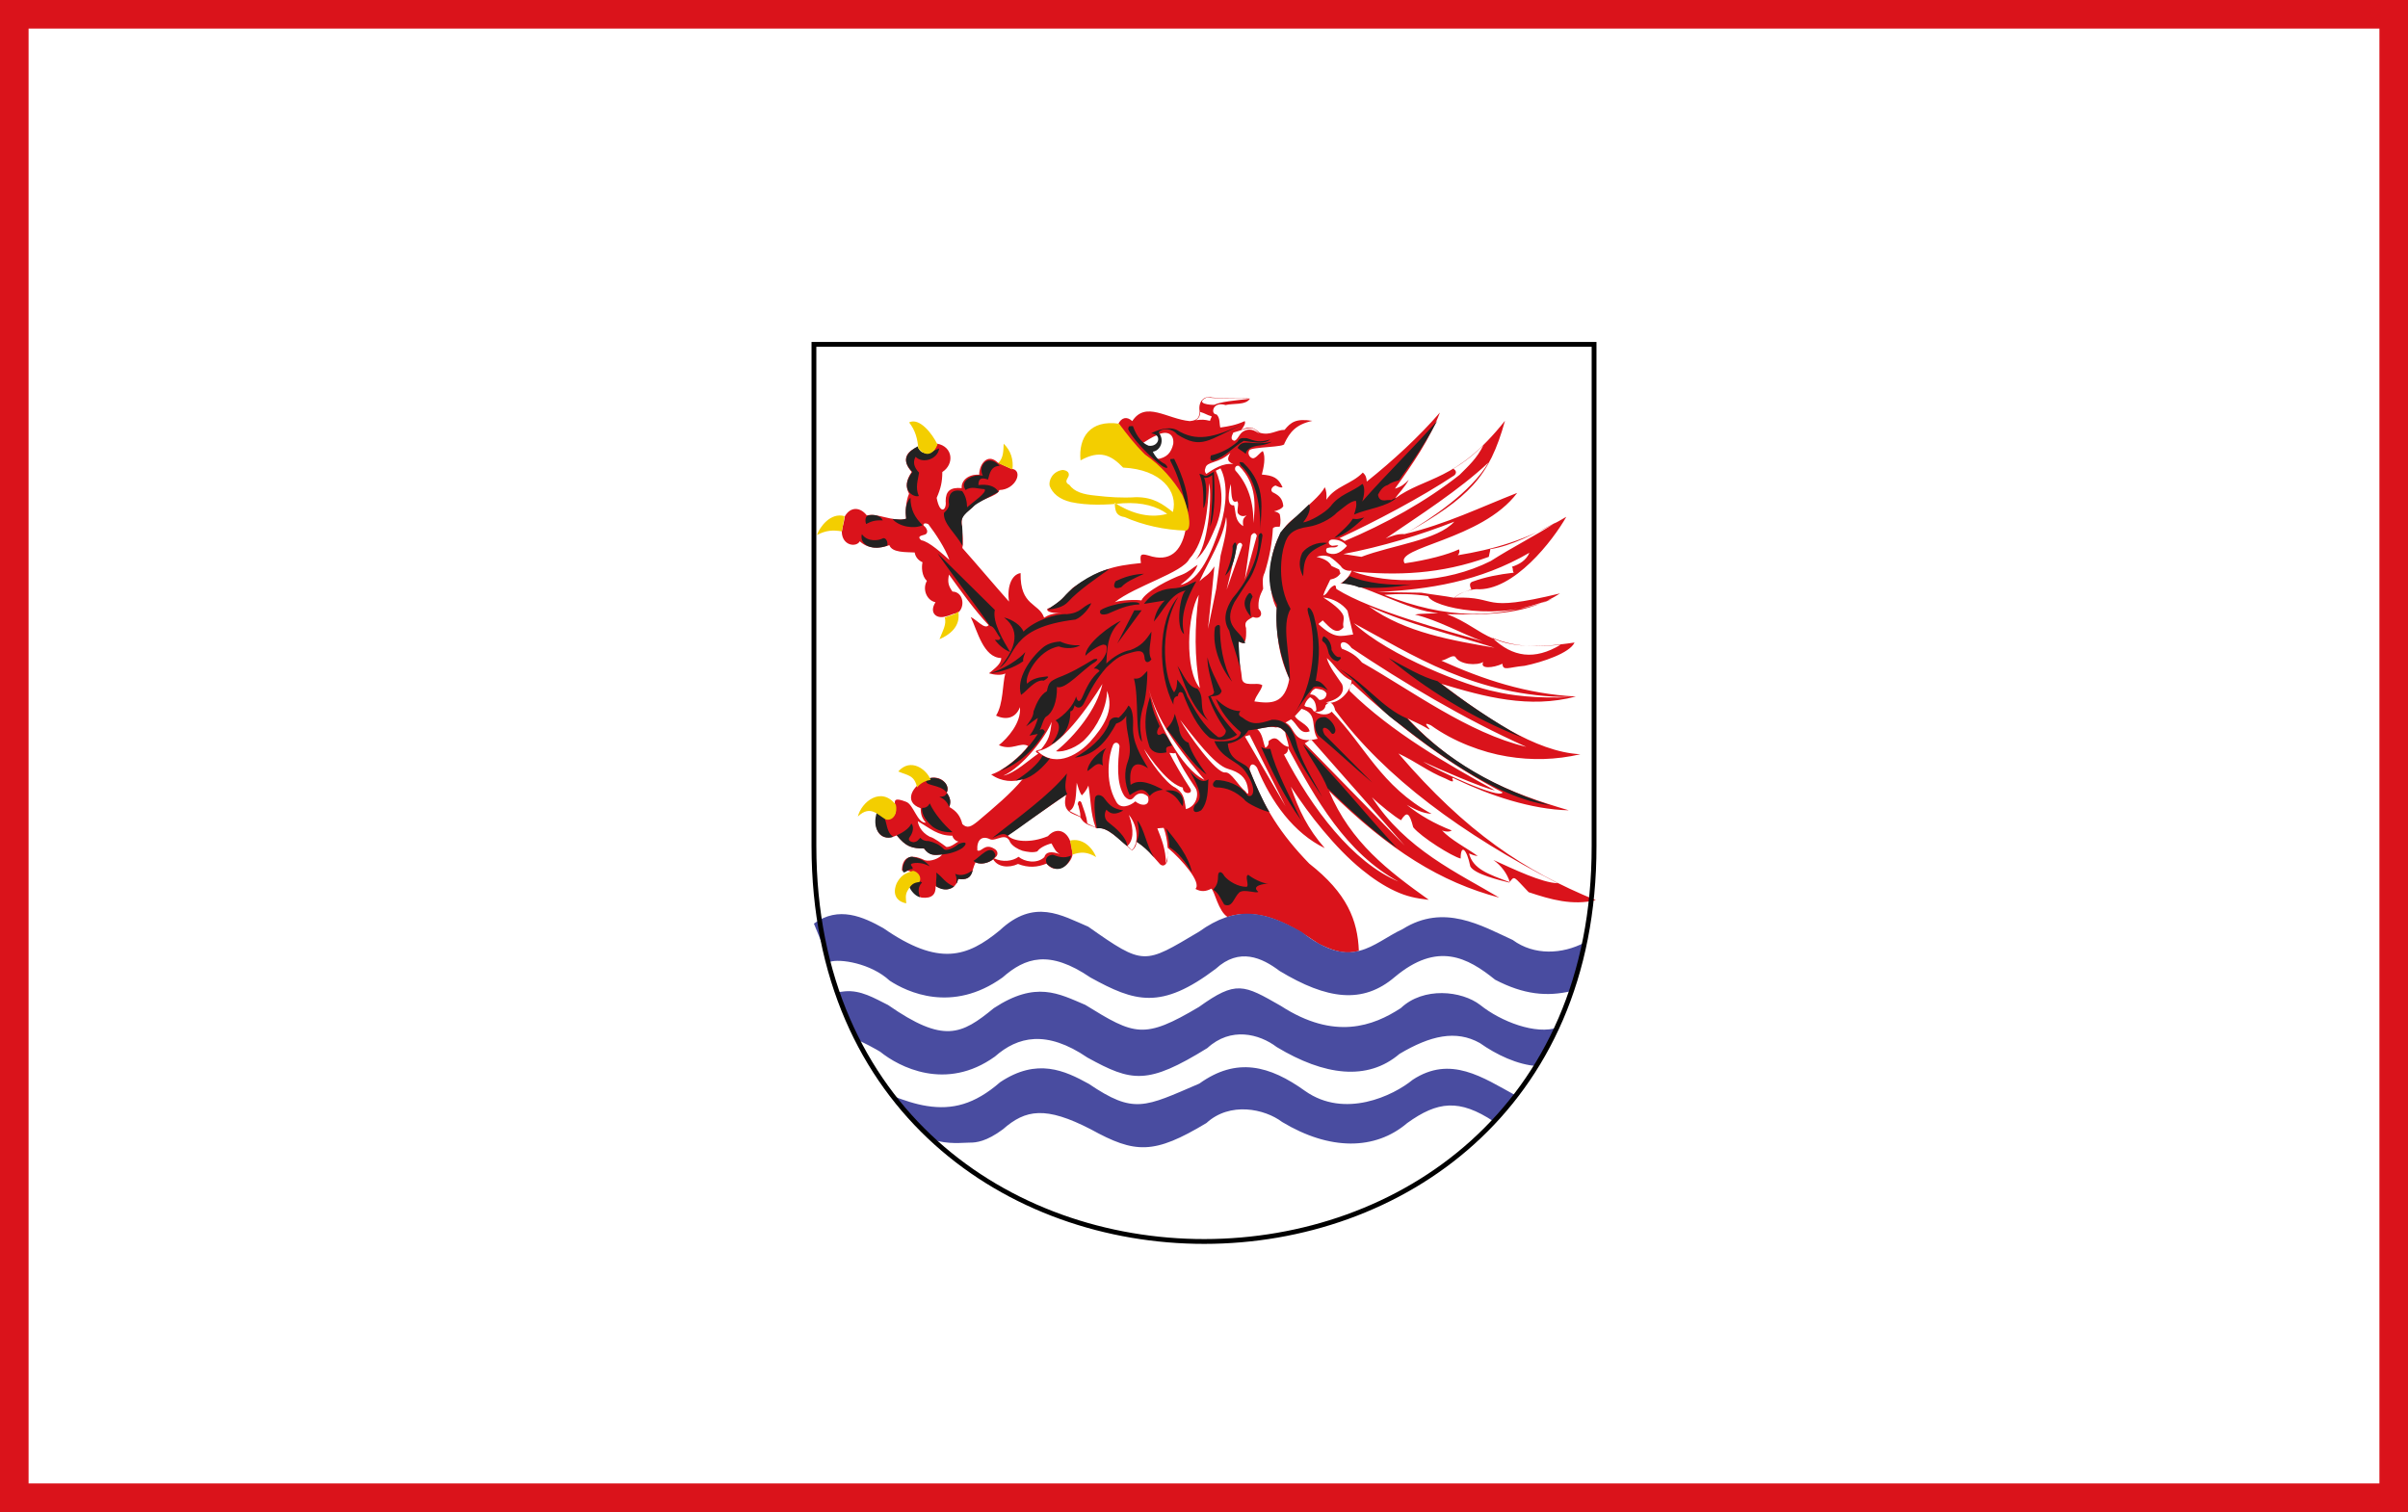 <?xml version="1.0" encoding="UTF-8" standalone="no"?>
<!-- Created with Inkscape (http://www.inkscape.org/) -->
<svg
   xmlns:svg="http://www.w3.org/2000/svg"
   xmlns="http://www.w3.org/2000/svg"
   version="1.0"
   width="500"
   height="314"
   id="svg2">
  <rect width="100%" height="100%" fill="#808080" stroke="none"/>
  <defs
     id="defs4" />
  <g
     transform="translate(0,-240.168)"
     id="g3004">
    <rect
       width="494.065"
       height="308.065"
       x="2.967"
       y="243.135"
       id="rect2935"
       style="opacity:1;fill:#ffffff;fill-opacity:1;fill-rule:nonzero;stroke:#da131b;stroke-width:5.935;stroke-linecap:butt;stroke-linejoin:miter;marker:none;marker-start:none;marker-mid:none;marker-end:none;stroke-miterlimit:4;stroke-dasharray:none;stroke-dashoffset:0;stroke-opacity:1;visibility:visible;display:inline;overflow:visible;enable-background:accumulate" />
    <g
       transform="translate(1.514,0)"
       id="g2997">
      <path
         d="M 244.589,350.472 C 245.576,349.058 245.148,347.562 244.828,346.575 C 244.161,342.41 241.198,338.752 237.54,335.763 C 234.577,333.362 232.415,330.771 230.732,328.129 C 231.346,326.955 232.414,326.527 233.588,327.622 C 236.364,323.352 240.797,327.169 245.522,327.622 C 247.23,327.463 247.523,326.849 247.577,325.567 C 247.23,323.513 248.564,322.258 250.113,322.711 C 252.594,323.005 256.707,322.791 258.014,322.95 C 257.214,324.364 254.438,323.885 252.969,324.285 C 250.247,323.431 249.766,326.233 251.1,326.233 C 251.874,327.007 251.633,328.102 251.874,328.955 C 253.661,328.689 255.05,328.475 256.946,327.621 C 257.159,328.1 256.839,328.582 256.252,329.435 C 257.704,328.772 258.51,328.656 260.016,330.021 C 262.259,330.715 263.459,329.435 265.221,329.435 C 266.529,327.833 267.596,327.032 270.987,327.566 C 267.598,328.313 266.315,329.862 265.168,332.292 C 265.488,333.092 258.388,332.931 257.907,333.679 C 257.321,334.532 258.334,335.707 259.027,335.226 C 259.615,334.934 260.121,334.132 260.709,333.839 C 261.349,335.12 260.868,337.282 260.496,338.723 C 262.871,338.909 263.94,339.417 264.793,341.365 C 264.34,341.525 263.805,341.179 263.326,340.992 C 262.472,341.258 262.071,342.22 263.034,342.539 C 264.18,343.153 264.795,343.794 264.955,345.261 C 264.716,345.821 263.727,346.196 263.034,346.355 C 263.78,346.514 263.94,346.674 264.207,346.941 C 264.34,347.527 264.5,348.543 264.207,349.557 C 263.727,349.557 263.166,349.477 262.793,349.876 C 262.634,352.92 262.072,355.962 261.085,359.086 C 260.552,360.1 260.685,361.193 260.766,362.448 C 260.099,363.809 259.672,364.85 259.831,366.533 C 260.925,367.68 260.152,368.908 258.658,368.294 C 257.644,368.908 256.709,369.227 257.217,370.616 C 257.35,372.991 257.031,374.54 255.75,373.258 C 255.164,375.954 256.15,378.33 256.336,380.866 C 256.416,383.135 259.592,381.64 260.606,382.495 C 260.206,383.856 259.327,384.469 258.952,385.831 C 262.394,386.337 265.278,386.417 266.213,381.106 C 264.105,376.807 263.33,371.414 263.624,366.529 C 261.542,363.46 261.008,351.578 267.761,347.44 C 270.004,345.092 272.593,343.223 273.554,341.354 C 273.901,341.993 273.98,342.929 273.901,343.944 C 275.796,341.087 279.106,340.74 281.456,338.31 C 282.096,338.843 282.229,339.404 282.283,340.178 C 287.728,335.828 293.095,330.889 297.474,325.842 C 295.445,331.207 291.787,336.6 288.13,341.647 C 289.464,341.273 290.158,340.659 291.012,339.806 C 290.238,341.273 288.796,342.742 288.13,343.703 C 294.536,339.004 300.81,340.34 310.981,327.551 C 307.725,339.325 303.506,343.515 290.184,351.07 C 298.833,348.989 305.935,345.492 313.518,342.528 C 306.177,352.352 287.808,353.767 290.158,357.158 C 294.803,356.491 299.155,355.344 301.424,354.248 C 301.663,354.781 301.424,355.183 301.185,355.477 C 308.285,354.303 315.28,352.487 323.716,347.495 C 321.021,352.3 312.771,363.059 305.002,362.525 C 303.455,362.605 301.505,363.378 300.517,364.286 C 310.047,363.968 305.295,367.543 322.408,363.406 C 315.894,367.677 308.125,367.944 298.916,367.705 C 307.164,370.774 307.619,376.301 325.426,373.604 C 324.438,375.793 318.725,377.688 315.067,378.435 C 311.597,378.755 310.583,379.582 310.45,378.009 C 308.581,378.889 305.672,379.182 306.473,377.635 C 305.219,378.435 301.534,378.249 300.654,376.541 C 299.934,376.141 299.026,377.127 297.772,377.368 C 306.528,381.318 315.445,384.282 325.697,384.816 C 316.006,387.379 306.769,384.896 297.772,382.174 C 306.687,388.928 317.233,396.323 326.631,396.804 C 321.559,397.978 316.567,398.112 311.414,397.257 C 306.289,396.431 300.255,394.162 295.609,390.798 C 292.807,389.49 297.156,392.906 294.301,391.117 C 293.581,390.663 291.524,389.782 290.751,389.356 C 301.189,400.514 311.975,404.866 324.23,408.444 C 316.461,408.284 307.784,405.347 300.817,402.011 C 298.788,400.917 301.804,403.558 298.629,401.851 C 294.812,400.304 292.783,398.488 288.858,396.646 C 302.981,413.118 315.075,421.047 329.839,427.108 C 324.981,428.255 320.549,427.002 315.902,425.453 C 312.673,422.117 313.046,421.93 311.872,423.452 C 310.11,423.025 304.61,421.717 303.782,420.089 C 303.035,416.406 301.78,415.364 301.78,418.46 C 300.072,418.087 293.558,414.003 291.93,411.974 C 291.13,408.879 290.596,408.611 289.394,410.507 C 288.167,409.866 284.75,407.116 283.361,405.729 C 290.275,416.54 301.194,421.453 309.791,426.579 C 297.697,423.376 287.099,416.862 274.443,404.421 C 278.955,415.152 286.777,421.026 295.16,427.034 C 292.544,426.741 290.542,426.34 288.166,425.22 C 285.791,424.126 283.494,422.577 281.358,420.841 C 278.421,418.466 275.698,415.582 273.215,412.619 C 270.734,409.683 268.49,406.507 266.515,403.542 C 268.17,408.427 270.038,412.272 273.562,416.304 C 267.156,413.208 262.429,406.747 259.493,399.591 C 258.799,398.603 258.026,398.658 257.946,399.991 C 260.909,407.946 264.459,413.446 270.334,419.507 C 278.183,425.646 280.401,431.262 280.64,437.644 C 278.068,438.304 276.091,438.007 272.352,436.2 C 268.811,433.803 265.977,432.033 262.461,430.825 C 259.712,429.872 256.048,429.606 253.404,430.603 C 251.47,429.451 250.72,425.31 250.018,424.716 C 248.87,425.33 247.856,425.41 246.708,424.769 C 248.016,423.461 244.066,418.869 240.969,416.227 C 240.969,417.294 240.889,417.855 240.889,418.922 C 240.489,420.202 239.634,420.122 239.101,419.349 C 237.66,417.774 236.218,415.852 234.456,414.997 C 234.456,415.611 234.217,416.241 233.523,416.802 C 231.121,414.612 228.157,411.633 226.235,412.194 C 225.168,411.5 223.744,411.689 222.809,409.873 C 221.501,409.126 218.788,409.019 219.883,405.173 C 215.799,408.083 211.794,410.727 207.709,413.663 C 208.856,414.918 212.355,415.37 216.066,413.822 C 218.255,411.419 220.871,413.208 221.058,416.599 C 222.046,418.733 218.095,422.444 215.8,419.508 C 213.905,420.282 212.062,420.441 209.873,419.588 C 207.872,420.521 205.603,420.201 204.721,418.627 C 203.681,419.427 202.212,419.747 201.038,419.266 C 200.077,421.241 200.638,423.004 197.435,422.737 C 196.929,424.792 195.06,425.487 192.763,424.204 C 192.816,425.939 191.989,426.793 189.88,426.579 C 186.997,425.886 190.867,420.546 185.769,420.973 C 185.769,418.41 187.317,417.237 190.494,418.812 C 191.721,419.185 193.644,418.385 194.124,417.61 C 192.496,417.743 191.669,417.957 190.333,416.384 C 187.077,416.25 186.622,415.769 184.674,413.661 C 181.203,415.21 179.628,412.407 180.697,408.909 C 180.03,407.416 182.725,410.458 183.474,409.791 C 186.249,408.909 181.952,404.878 186.597,406.667 C 188.199,407.2 188.919,411.152 190.735,411.018 C 189.908,410.057 189.694,409.389 189.641,408.002 C 185.984,406.747 187.906,403.25 191.029,401.942 C 193.83,400.795 195.913,403.33 195.06,404.798 C 195.833,405.813 195.913,406.667 195.619,407.761 C 197.087,408.614 197.862,409.549 198.315,411.312 C 199.329,412.272 200.103,411.871 201.518,410.725 C 204.909,407.842 208.406,404.959 210.862,401.942 C 208.94,402.636 206.457,402.556 204.295,401.009 C 206.804,400.289 210.728,396.951 211.956,395.082 C 210.328,394.176 208.673,396.15 205.896,394.923 C 207.711,393.455 210.568,390.277 210.275,387.021 C 209.421,389.263 207.472,389.798 205.309,388.782 C 206.857,386.301 206.617,382.188 207.231,380.026 C 206.404,380.479 204.909,380.318 203.842,379.999 C 205.068,378.932 206.378,378.077 206.378,376.822 C 202.667,376.743 201.438,371.163 200.051,368.307 C 201.332,368.892 202.987,371.002 203.76,369.988 C 200.718,366.731 198.235,363.234 195.538,359.495 C 195.218,360.963 195.379,361.818 196.259,363.019 C 198.554,363.072 198.954,366.249 197.379,367.424 C 195.832,367.717 196.018,367.983 194.443,368.277 C 192.735,368.597 191.427,367.263 192.735,365.235 C 190.894,364.861 189.96,362.513 190.947,360.803 C 189.88,359.816 189.8,357.947 190.041,356.933 C 189.108,356.533 188.547,355.759 188.413,354.904 C 186.57,354.798 183.741,354.984 183.153,353.383 C 181.125,354.13 178.722,354.209 177.014,352.583 C 176.293,353.89 173.357,353.517 173.276,350.634 C 173.57,348.765 173.623,349.22 173.917,347.377 C 175.144,345.27 177.173,345.509 178.481,347.218 C 180.563,346.604 183.821,348.606 186.624,347.912 C 186.491,346.365 186.544,344.335 187.238,342.707 C 186.464,341.16 186.624,339.904 187.797,338.169 C 186.01,336.168 186.142,334.299 188.677,333.177 C 190.065,334.964 192.04,335.499 193.055,332.297 C 196.391,332.911 196.685,336.568 194.149,338.197 C 194.149,340.226 193.829,341.615 192.976,343.563 C 193.67,347.221 195.084,346.125 194.843,344.257 C 194.843,342.175 195.777,341.321 198.179,341.535 C 198.02,339.988 199.567,338.599 201.809,338.758 C 201.809,336.57 203.544,334.167 205.68,336.248 L 208.402,337.503 C 211.124,337.663 209.495,341.855 206,341.935 C 205.52,343.402 201.889,343.643 200.34,345.591 C 198.953,346.738 198.018,347.219 198.179,348.928 C 198.179,350.77 198.632,351.943 198.312,353.973 C 201.515,357.576 204.798,361.501 208.003,365.106 C 207.55,362.304 208.403,359.5 210.405,359.179 C 210.272,366.094 214.222,365.319 215.289,368.442 C 216.063,367.962 216.997,367.508 218.786,367.508 C 217.478,367.508 215.61,367.348 215.985,366.575 C 218.013,365.961 220.016,363.478 221.271,362.223 C 227.09,358.326 229.493,357.712 235.393,357.098 C 235.154,355.31 235.313,355.07 236.94,355.524 C 241.425,357.018 243.72,354.618 244.601,350.479 L 244.589,350.472 z M 321.639,348.63 C 317.048,351.004 312.456,353.514 307.943,354.208 C 307.864,354.875 307.731,355.142 307.623,355.809 C 297.639,359.466 288.427,359.733 279.297,358.825 C 286.959,361.601 298.519,361.468 308.051,356.663 C 312.456,353.835 317.261,351.431 321.639,348.628 L 321.639,348.63 z M 316.059,354.956 C 305.728,360.963 295.156,362.591 284.449,363.125 C 287.518,363.15 290.562,363.205 293.606,363.258 C 295.42,363.579 298.625,363.952 300.414,364.299 C 301.642,363.285 302.362,363.178 303.99,362.564 C 303.698,361.898 303.484,361.23 304.23,360.963 C 306.952,359.975 309.622,359.469 312.799,359.094 C 312.425,358.508 312.799,358.427 312.425,357.866 C 314.053,357.359 315.414,356.478 316.055,354.956 L 316.059,354.956 z M 300.467,348.495 C 293.526,351.245 285.33,353.727 277.427,355.222 C 278.682,355.408 279.937,355.596 281.165,355.808 C 287.598,353.352 297.023,352.364 300.467,348.494 L 300.467,348.495 z M 307.568,336.215 C 301.456,341.954 293.099,347.294 286.21,351.992 C 287.704,351.378 288.799,351.004 290.161,351.086 C 295.659,347.883 303.963,342.329 307.567,336.216 L 307.568,336.215 z M 306.501,332.637 C 304.473,334.612 302.711,336.054 300.254,337.522 C 300.893,337.869 300.975,338.428 300.467,338.883 C 293.526,343.5 283.835,348.6 276.599,351.938 C 277.132,352.124 277.293,352.285 277.693,352.524 C 286.021,349.027 294.592,344.302 301.561,338.775 C 303.429,336.906 305.137,335.384 306.5,332.635 L 306.501,332.637 z M 274.971,352.233 C 276.171,352.126 277.399,352.553 278.174,353.541 C 276.519,355.383 275.291,355.463 274.063,354.955 C 273.636,354.449 273.903,353.914 274.276,353.941 C 274.996,353.702 275.823,354.1 276.384,353.461 C 275.877,353.301 275.129,353.7 274.835,353.408 C 274.355,353.248 274.088,352.473 274.968,352.234 L 274.971,352.233 z M 276.785,361.338 C 280.523,360.778 291.548,367.424 297.128,367.424 C 295.793,367.69 293.631,367.504 292.296,367.797 C 297.261,369.026 301.747,371.668 306.312,373.323 C 298.758,371.135 283.22,367.022 276.065,362.538 C 275.718,362.325 276.09,361.844 275.585,361.711 C 274.197,362.324 274.411,363.392 273.236,363.872 C 273.529,362.805 274.171,361.711 274.704,360.536 C 275.744,360.324 276.332,359.922 276.812,359.281 C 276.705,358.989 276.626,358.695 276.546,358.428 C 276.013,358.189 275.479,357.948 274.971,357.708 C 274.491,356.828 273.61,356.214 271.847,355.812 C 272.782,355.6 273.208,355.359 274.569,355.786 C 275.476,356.4 276.063,356.906 276.891,357.734 C 277.265,358.402 278.199,358.828 279.16,358.667 C 278.734,359.734 277.852,360.803 276.785,361.336 L 276.785,361.338 z M 282.713,366.089 C 290.295,371.588 300.226,373.19 308.823,374.685 C 299.426,371.749 291.417,369.96 282.713,366.089 z M 324.655,384.938 C 304.739,384.913 291.417,375.941 279.59,369.588 C 286.957,376.449 303.111,382.669 308.958,383.79 C 311.947,384.537 317.527,385.284 324.655,384.937 L 324.655,384.938 z M 273.261,364.247 C 274.863,365.288 276.944,366.757 277.426,368.011 C 277.665,369.158 277.213,369.291 277.452,370.44 C 275.93,372.282 274.437,370.28 273.128,368.999 C 272.702,369.426 272.675,369.319 272.249,369.773 C 275.666,372.922 276.76,372.282 279.457,371.934 C 279.057,370.44 278.657,368.463 278.283,366.996 C 277.269,365.581 275.267,364.407 273.264,364.246 L 273.261,364.247 z M 315.417,395.271 C 302.362,389.425 289.682,381.816 279.135,374.741 C 277.748,372.819 276.252,373.46 277.134,374.9 C 278.976,375.568 280.23,376.447 281.298,377.757 C 291.55,383.549 303.35,392.413 315.417,395.27 L 315.417,395.271 z M 273.983,376.822 C 275.557,378.077 276.626,380.399 279.135,381.494 C 279.108,383.683 276.279,386.699 273.769,386.032 C 276.946,385.365 277.773,383.683 277.132,382.215 C 276.144,380.721 274.463,378.665 273.982,376.822 L 273.983,376.822 z M 310.478,404.721 C 299.186,398.849 289.067,391.134 279.269,382.109 C 278.869,382.509 278.655,383.149 278.71,383.63 C 287.413,392.253 299.373,399.061 308.904,404.32 C 306.342,403.814 297.131,399.836 293.981,398.34 C 296.89,400.181 310.025,406.295 310.479,404.72 L 310.478,404.721 z M 269.418,394.549 C 269.844,394.284 270.271,393.99 270.697,393.696 C 277.184,401.037 283.671,408.406 290.159,415.775 C 283.245,408.701 276.331,401.626 269.416,394.551 L 269.418,394.549 z M 321.931,423.597 C 302.176,413.426 286.104,401.706 275.718,387.662 C 275.585,386.915 274.918,385.26 273.716,386.647 C 273.663,387.448 272.969,388.035 271.5,388.035 C 273.315,388.888 274.516,388.488 274.997,387.956 C 281.885,394.976 285.168,403.414 295.742,409.179 C 293.793,409.073 292.271,408.219 290.59,407.311 C 293.393,409.553 296.276,411.181 299.907,412.624 C 299.589,412.916 298.734,412.97 297.906,412.624 C 299.774,414.625 302.87,416.174 305.326,417.936 C 304.5,417.856 304.179,417.644 303.512,417.403 C 304.365,420.633 307.409,421.674 312.001,423.383 C 311.415,421.569 310.24,419.966 308.584,418.764 C 312.828,420.686 318.569,423.463 321.933,423.596 L 321.931,423.597 z M 271.66,383.151 C 271.074,383.39 270.753,383.818 270.513,384.379 C 271.5,384.379 271.821,384.885 272.435,385.526 C 273.075,385.552 273.902,385.233 273.93,384.191 C 273.397,383.311 272.728,383.365 271.661,383.151 L 271.66,383.151 z M 270.512,384.965 C 271.418,385.445 271.74,386.219 271.819,387.634 C 271.58,388.034 271.5,387.926 271.26,387.873 C 270.592,386.646 269.978,387.287 269.338,386.726 C 269.498,386.14 269.844,385.471 270.512,384.965 z M 265.413,390.224 L 266.56,389.557 C 267.841,390.384 268.348,392.867 270.43,392.04 C 270.083,390.546 267.974,390.038 267.361,388.89 L 268.749,387.369 C 272.326,388.383 270.51,391.293 272.085,393.588 C 266.772,394.87 267.627,391.346 265.411,390.226 L 265.413,390.224 z M 288.88,423.25 C 277.935,417.297 271.714,406.19 265.894,395.431 C 266,396.071 265.788,396.578 265.094,396.871 C 270.94,408.137 279.35,419.244 288.882,423.249 L 288.88,423.25 z M 259.539,391.56 C 260.82,391.294 262.316,390.946 263.383,391.24 C 264.371,391.027 264.798,391.799 265.358,392.201 C 265.464,393.321 265.945,394.149 266.079,395.27 C 265.199,395.11 264.85,394.737 264.13,394.043 C 263.436,393.323 262.796,393.296 261.888,394.096 C 261.967,394.682 261.808,395.11 261.221,395.457 C 260.661,394.096 260.74,392.709 259.539,391.56 z M 257.964,392.815 C 260.447,397.726 262.928,402.665 265.413,407.605 C 262.583,402.773 259.78,397.94 256.977,393.108 C 257.297,393.029 257.617,392.923 257.964,392.816 L 257.964,392.815 z M 225.969,411.971 C 225.383,411.706 224.965,411.542 224.244,411.169 C 224.111,409.594 223.526,408.381 223.018,406.806 C 222.565,406.059 222.03,407.045 222.432,407.526 C 222.538,408.167 222.848,408.909 222.822,409.764 C 221.969,409.258 221.418,409.101 220.538,408.567 C 222.005,407.9 221.897,404.751 222.058,402.721 C 222.324,403.442 222.565,404.643 223.126,405.337 C 223.605,404.884 224.246,403.976 224.486,403.309 C 225.02,406.325 224.902,409.062 225.971,411.973 L 225.969,411.971 z M 232.895,409.394 C 234.095,412.756 233.704,414.873 232.585,415.834 C 232.906,416.154 233.144,416.321 233.492,416.722 C 234.815,415.617 235.031,412.062 232.896,409.392 L 232.895,409.394 z M 240.103,412.09 C 239.784,412.116 239.142,412.144 238.795,412.197 C 239.568,414.119 240.636,416.761 240.556,419.485 C 241.597,416.789 240.37,412.597 240.103,412.09 z M 257.51,403.44 C 257.11,401.626 255.908,400.531 253.452,399.837 C 250.595,399.037 246.217,393.03 243.52,389.666 C 245.175,392.629 250.995,400.824 252.891,400.585 C 254.145,400.426 255.613,403.387 257.108,404.536 C 257.855,405.683 257.722,404.482 257.508,403.442 L 257.51,403.44 z M 191.245,349.03 C 190.312,348.55 189.937,349.189 190.472,349.483 C 191.031,350.016 191.459,351.084 190.151,351.297 C 189.218,351.536 189.164,351.83 189.778,352.364 C 191.406,352.603 194.21,355.221 195.624,356.449 C 194.77,354.047 192.741,350.977 191.245,349.028 L 191.245,349.03 z M 196.238,413.719 C 193.195,413.745 191.647,412.198 189.056,410.703 C 189.109,411.369 189.67,412.972 191.539,413.933 C 192.392,414.119 194.102,415.4 195.01,416.067 C 196.103,416.094 197.091,415.026 197.519,414.947 C 196.825,414.788 196.372,414.28 196.239,413.719 L 196.238,413.719 z M 205.047,416.495 C 205.633,416.842 205.982,417.777 204.888,418.417 C 206.675,419.271 208.732,419.031 209.986,418.098 C 211.107,419.086 213.751,419.672 215.326,418.178 C 215.646,417.057 216.74,416.898 218.556,417.539 C 217.702,417.059 217.462,416.525 216.821,415.323 C 215.594,415.615 214.286,416.31 213.885,416.978 C 212.952,417.298 211.777,417.084 210.789,416.845 C 209.829,416.526 208.735,415.884 208.253,415.111 C 207.373,412.815 205.344,414.951 204.089,414.471 C 202.355,413.591 201.259,414.631 201.42,416.767 C 202.3,417.273 202.914,415.085 205.05,416.501 L 205.047,416.495 z M 216.849,390.065 C 215.808,392.921 210.949,399.409 206.811,401.251 C 209.294,400.718 212.23,397.888 214.099,396.66 C 213.218,396.234 213.485,396.021 214.659,395.78 C 216.26,393.805 216.554,392.844 216.848,390.068 L 216.849,390.065 z M 227.394,382.215 C 224.618,386.726 218.564,395.536 213.892,396.15 C 218.083,400.047 222.962,396.256 224.831,394.229 C 227.607,391.079 229.903,387.743 228.354,383.63 C 228.328,387.127 226.246,391.185 223.923,393.534 C 222.429,395.242 219.385,396.496 217.757,396.176 C 221.654,393.053 226.246,387.446 227.394,382.213 L 227.394,382.215 z M 230.945,395.11 C 230.812,394.284 229.904,394.149 229.584,394.924 C 228.837,396.579 227.688,402.239 230.251,406.643 C 231.131,408.325 233.161,407.523 234.228,406.59 C 235.454,407.658 237.458,407.631 236.844,405.576 C 235.617,404.536 234.601,404.909 233.934,405.736 C 233.32,406.536 232.6,406.242 231.932,405.443 C 230.198,402.721 230.624,398.555 230.945,395.112 L 230.945,395.11 z M 241.304,396.526 C 241.864,396.526 242.158,396.712 242.559,396.526 C 243.52,398.982 245.069,401.331 246.67,403.734 C 247.577,405.042 246.883,407.684 244.722,408.192 C 244.375,405.629 244.107,404.775 242.534,403.734 C 240.612,402.881 236.981,397.968 236.047,395.726 C 237.435,397.781 241.012,402.987 244.109,403.734 C 243.976,405.228 246.484,405.175 245.576,403.84 C 243.975,401.385 242.32,398.528 241.306,396.526 L 241.304,396.526 z M 247.391,363.714 C 244.989,367.772 244.428,379.226 247.63,383.069 C 246.456,376.422 246.536,370.496 247.391,363.714 z M 251.93,355.544 L 251.023,362.458 L 249.315,370.76 L 250.169,362.644 L 250.648,357.786 C 249.261,359.867 248.967,359.521 247.551,360.881 C 249.447,356.638 252.517,351.992 253.077,347.533 C 253.504,349.508 252.677,352.472 251.93,355.541 L 251.93,355.544 z M 258.258,351.406 C 258.684,350.792 259.111,350.632 259.458,351.406 C 258.631,354.422 257.803,357.439 256.975,360.483 C 257.402,357.441 257.829,354.423 258.257,351.406 L 258.258,351.406 z M 255.347,353.489 C 255.666,352.715 256.28,352.715 256.441,353.383 C 255.347,356.451 254.28,359.549 253.185,362.645 C 253.905,359.577 254.625,356.533 255.345,353.489 L 255.347,353.489 z M 254.039,340.7 C 253.692,341.981 253.025,345.372 254.733,345.105 C 255.16,346.651 254.813,348.308 256.628,349.428 C 256.442,347.881 256.735,347.8 257.322,347.186 C 256.548,347.506 255.935,347.345 255.508,346.733 C 255.242,345.959 255.881,344.678 255.348,344.25 C 253.961,345.023 254.228,341.981 254.041,340.7 L 254.039,340.7 z M 255,337.87 C 254.787,337.31 255.08,336.776 255.72,336.909 C 259.591,340.673 259.11,345.425 258.736,348.789 C 258.816,344.651 257.722,340.834 254.999,337.87 L 255,337.87 z M 251.93,349.297 C 253.185,345.185 253.478,340.381 251.905,337.417 C 251.639,337.629 251.184,337.736 250.944,337.923 C 252.09,340.512 252.785,344.57 251.13,349.083 C 250.116,351.378 248.861,354.795 246.698,356.45 C 249.314,353.835 250.169,343.448 249.581,340.512 C 249.234,345.798 248.834,352.498 245.444,356.236 C 244.056,359.092 234.204,361.841 229.96,365.233 C 231.187,364.78 234.471,364.647 235.485,364.86 C 236.42,362.885 241.571,360.375 243.895,359.521 C 245.362,358.935 246.111,358.08 247.151,357.466 C 246.618,359.094 245.282,360.349 243.575,361.656 C 247.765,360.722 250.089,354.769 251.931,349.295 L 251.93,349.297 z M 248.78,337.39 C 249.045,335.923 251.556,336.484 253.958,334.213 C 253.264,335.521 253.264,335.948 254.572,336.562 C 252.41,336.215 250.274,337.709 248.966,338.59 C 248.645,338.243 248.565,337.87 248.78,337.39 z M 235.644,332.263 C 236.578,331.73 237.512,330.983 238.793,330.529 C 240.369,329.622 242.343,329.943 242.103,332.343 C 241.676,334.239 240.689,335.253 238.712,335.52 C 237.698,334.293 236.658,333.465 235.644,332.263 z M 257.88,323.005 C 255.965,322.813 253.24,323.077 250.031,322.793 C 249.732,322.716 249.304,322.644 248.968,322.754 C 246.525,323.982 249.844,324.309 250.65,324.227 C 251.877,323.613 254.785,323.326 257.88,323.006 L 257.88,323.005 z M 247.674,325.712 C 248.875,326.058 248.884,326.283 250.086,326.63 C 249.927,327.19 249.874,326.977 249.739,327.565 C 248.419,327.273 248.184,327.278 246.729,327.436 C 247.52,327.12 247.728,326.232 247.673,325.712 L 247.674,325.712 z M 259.948,330.233 C 258.998,329.488 257.872,329.039 256.709,329.729 C 255.856,330.129 255.481,331.543 254.814,331.704 C 253.933,331.545 254.179,330.778 254.579,330.003 C 257.413,329.208 258.442,328.316 259.948,330.234 L 259.948,330.233 z M 237.032,383.23 C 238.687,390.037 243.759,399.836 248.592,402.131 C 245.175,397.967 239.007,391.026 237.032,383.23 z M 308.342,372.604 C 312.56,376.688 317.152,377.302 322.518,374.071 C 318.407,374.444 313.547,374.818 308.342,372.604 z M 285.943,363.714 C 288.826,363.448 292.056,363.475 295.02,363.98 C 295.9,366.328 309.944,369.452 320.889,364.513 C 308.956,368.944 298.758,368.704 285.943,363.713"
         id="path18"
         style="opacity:1;fill:#da131b;fill-opacity:1;fill-rule:evenodd;stroke:none" />
      <path
         d="M 190.974,469.854 C 196.192,470.663 200.802,469.573 206.169,464.901 C 213.83,459.802 219.571,462.499 224.563,465.248 C 233.96,471.601 236.097,470.106 247.522,465.195 C 255.263,459.641 262.098,461.43 269.493,466.742 C 277.715,472.534 287.78,467.729 291.837,464.393 C 299.675,459.266 306.306,463.885 313.278,467.699 C 312.061,469.246 309.531,472.242 308.65,473.071 C 301.484,468.327 296.988,468.862 290.69,473.389 C 284.044,479.075 274.593,479.128 264.715,473.176 C 261.085,470.427 253.876,468.906 248.991,473.389 C 238.072,479.956 234.201,479.769 224.99,474.697 C 215.62,469.865 211.455,470.532 206.73,474.697 C 203.323,477.224 201.195,477.474 199.816,477.457 C 198.437,477.44 195.513,477.92 191.925,476.791 C 188.183,473.641 186.429,470.599 183.964,467.825 C 186.2,468.652 188.448,469.462 190.974,469.854 z M 173.896,446.04 C 177.228,445.736 180.025,447.458 182.887,448.881 C 194.447,456.915 198.105,455.073 204.859,449.52 C 213.589,443.807 218.287,446.504 223.84,448.852 C 234.119,455.206 236.014,456.06 247.441,449.279 C 255.182,443.726 256.704,444.634 264.446,449.066 C 275.606,456.301 283.669,453.231 289.355,449.52 C 294.053,445.062 301.982,445.89 305.854,448.881 C 310.098,452.298 317.429,455.147 321.982,453.534 C 320.43,455.932 320.533,457.736 317.706,461.562 C 313.566,461.319 309.138,459.159 305.774,456.784 C 300.786,453.978 295.438,455.255 289.088,459.026 C 282.44,464.712 273.47,463.564 263.591,457.612 C 259.962,454.863 254.061,453.341 249.176,457.824 C 236.734,465.512 233.505,464.872 224.293,459.8 C 215.751,453.981 209.798,455.421 205.071,459.587 C 194.9,466.89 185.111,461.712 181.251,458.585 C 181.074,458.442 176.883,456.11 176.731,456.309 C 173.353,451.379 175.523,452.253 172.275,446.263 C 172.815,446.189 173.332,446.091 173.896,446.04 z M 167.485,431.98 C 172.584,428.209 177.789,430.6 181.9,432.913 C 193.46,440.948 199.333,438.919 206.088,433.366 C 213.243,426.666 218.903,430.269 224.456,432.619 C 236.095,440.815 236.016,440.441 247.442,433.66 C 255.183,428.107 261.005,429.262 268.746,433.693 C 279.237,441.943 283.35,436.088 289.756,433.1 C 298.299,427.735 306.094,432.407 312.582,435.369 C 317.056,438.661 322.909,438.329 327.492,435.921 C 326.826,439.27 326.137,442.152 324.876,445.962 C 319.718,447.21 314.826,446.71 308.925,443.621 C 303.213,439.004 296.966,435.639 288.101,443.062 C 281.454,448.747 274.059,447.76 264.18,441.807 C 260.55,439.058 255.824,436.868 250.939,441.353 C 239.539,449.976 234.12,448.241 224.909,443.168 C 216.366,437.347 211.374,439.004 206.649,443.168 C 196.179,450.671 186.793,446.164 183.23,443.832 C 179.295,440.19 172.871,439.231 170.83,439.909 C 169.797,437.693 168.548,434.571 167.487,431.981"
         id="path22"
         style="opacity:1;fill:#494ca0;fill-opacity:1;fill-rule:evenodd;stroke:none" />
      <path
         d="M 167.492,311.686 L 329.48,311.686 L 329.48,415.864 C 329.639,525.253 167.554,525.472 167.492,415.864 L 167.492,311.686 z"
         id="rect2928"
         style="fill:none;fill-opacity:1;fill-rule:nonzero;stroke:#000000;stroke-width:1;stroke-linecap:butt;stroke-linejoin:miter;marker:none;marker-start:none;marker-mid:none;marker-end:none;stroke-miterlimit:4;stroke-dasharray:none;stroke-dashoffset:0;stroke-opacity:1;visibility:visible;display:inline;overflow:visible;enable-background:accumulate" />
      <path
         d="M 296.92,327.555 C 291.715,333.455 286.561,338.394 281.329,344.321 C 281.755,343.28 281.996,341.277 281.382,340.663 C 279.139,342.424 276.656,342.771 274.735,345.362 C 273.667,346.643 270.411,348.539 269.075,348.645 C 270.303,347.151 270.73,345.602 270.303,344.907 C 268.408,346.803 265.951,348.751 264.35,350.753 C 262.615,354.623 260.612,360.738 263.629,365.757 C 263.097,371.602 264.429,376.729 266.325,381.454 C 266.378,375.929 264.484,370.082 266.458,366.611 C 263.601,361.619 264.483,355.239 265.203,353.262 C 265.842,351.02 267.072,350.006 270.222,349.553 C 272.17,349.26 274.786,348.004 276.122,346.59 C 277.403,345.657 278.764,344.268 280.019,344.162 C 280.258,345.015 280.019,345.896 279.646,347.018 C 282.555,345.79 286.613,345.39 288.455,343.521 C 286.347,344.401 288.349,343.921 286.48,344.027 C 285.225,344.267 284.746,343.787 284.612,342.907 C 285.118,341.919 285.732,341.146 286.613,340.905 C 287.466,340.291 288.08,340.158 288.962,339.918 C 292.432,335.139 294.06,332.791 296.917,327.556 L 296.92,327.555 z M 274.119,352.945 C 272.064,352.571 269.795,353.692 268.887,354.973 C 268.141,356.601 268.194,358.256 269.073,359.858 C 269.26,355.908 269.688,354.839 274.119,352.943 L 274.119,352.945 z M 279.378,347.899 C 280.633,348.005 280.125,348.005 281.754,347.633 C 280.313,349.048 277.643,351.398 275.534,351.878 C 276.896,350.651 278.658,349.155 279.378,347.901 L 279.378,347.899 z M 278.738,359.807 C 282.127,361.301 287.413,361.809 291.552,361.542 C 287.843,362.129 284.691,362.448 280.633,362.129 C 279.592,361.65 278.552,361.542 277.083,361.303 C 277.643,360.796 277.989,360.556 278.738,359.809 L 278.738,359.807 z M 273.291,372.301 C 273.025,372.861 272.838,373.183 273.291,373.475 C 273.93,374.008 274.091,374.595 274.411,375.93 C 274.758,376.516 275.105,377.318 276.254,377.505 C 276.921,376.999 277.08,376.838 276.733,376.599 C 275.986,376.838 275.346,375.852 274.972,375.158 C 274.999,373.77 274.172,372.595 273.291,372.301 z M 270.14,367.603 C 269.581,365.601 270.808,366.242 271.314,368.109 C 272.543,372.967 272.675,375.958 271.688,381.564 C 272.808,381.564 273.557,382.685 274.224,383.54 C 273.05,382.819 272.436,382.578 271.261,382.819 C 269.26,385.061 267.391,388.318 266.777,389.039 C 271.716,382.313 271.849,372.541 270.139,367.601 L 270.14,367.603 z M 177.445,351.104 C 178.673,352.785 180.942,352.465 181.876,351.931 C 182.49,351.851 182.89,352.757 182.729,353.478 C 179.606,354.651 176.884,353.345 177.443,351.103 L 177.445,351.104 z M 178.646,347.232 C 178.032,347.552 178.167,348.646 178.326,348.993 C 179.259,348.513 180.061,348.14 181.796,348.246 C 181.29,347.152 179.874,346.938 178.646,347.232 z M 187.537,343.495 C 187.537,346.084 188.47,347.632 190.046,349.234 C 188.392,350.061 185.215,349.607 183.799,347.952 C 185.081,348.005 185.507,348.245 186.656,347.873 C 186.417,346.271 186.47,344.749 187.537,343.495 z M 193.49,333.296 C 193.225,335.538 190.046,336.552 188.606,335.03 C 187.939,336.151 188.34,337.326 189.326,338.313 C 189.113,339.834 188.473,341.382 189.273,343.171 C 188.392,343.572 185.056,342.024 187.939,338.179 C 185.296,335.537 187.165,333.88 189.032,332.866 C 189.886,335.215 191.834,333.96 193.49,333.293 L 193.49,333.296 z M 206.066,336.901 C 204.278,337.007 204.037,338.261 203.637,339.757 C 201.849,339.118 201.689,339.916 201.636,340.904 C 203.476,340.691 205.053,341.01 205.826,342.318 C 203.478,343.573 201.154,344.746 200.701,345.281 C 199.446,346.535 197.578,347.468 198.273,349.498 C 198.432,350.886 198.22,352.14 198.353,353.528 C 196.939,350.939 194.321,348.964 194.482,346.693 C 194.962,346.24 195.79,345.439 195.496,344.478 C 195.417,342.956 196.029,341.621 198.273,342.156 C 198.993,343.089 199.287,344.344 199.287,345.518 C 200.487,344.451 203.558,342.395 202.917,341.754 C 201.582,341.701 200.14,341.061 198.993,341.94 C 197.579,339.912 200.701,338.578 202.57,338.951 C 201.476,337.082 203.476,334.199 206.067,336.896 L 206.066,336.901 z M 208.228,375.586 C 206.92,373.397 204.492,369.418 205.052,366.829 C 201.154,363.012 197.07,358.901 193.145,355.056 C 196.669,360.181 200.539,365.067 204.064,370.165 C 204.97,370.19 205.452,371.874 206.199,372.62 C 206.066,373.234 205.666,373.073 205.052,373.02 C 205.825,374.088 206.92,375.049 208.228,375.583 L 208.228,375.586 z M 225.074,365.414 C 224.781,366.375 223.152,368.323 221.791,368.831 C 207.748,370.512 209.725,376.519 206.012,378.869 C 208.761,375.692 210.952,371.448 206.973,368.404 C 208.735,368.804 210.55,370.112 211.005,371.34 C 213.274,369.018 217.813,367.576 220.002,367.711 C 223.018,367.445 223.046,366.162 225.074,365.415 L 225.074,365.414 z M 228.84,358.339 C 226.171,360.234 222.486,362.717 220.297,365.12 C 219.23,366.294 217.575,366.614 215.998,366.775 C 217.172,365.895 218.427,365.2 219.335,364.186 C 222.004,361.062 226.596,358.714 228.838,358.34 L 228.84,358.339 z M 233.724,328.65 C 232.871,328.73 232.898,328.491 232.737,329.291 C 234.124,332.254 239.517,337.006 240.212,337.166 C 240.771,337.486 241.279,337.406 240.424,336.552 C 239.251,335.992 238.316,334.977 237.862,333.963 C 239.356,333.803 240.424,331.667 239.062,329.96 C 239.782,328.946 241.945,329.133 242.88,330.36 C 247.952,333.59 249.341,331.56 256.388,328.358 C 250.381,331.053 246.938,331.988 242.826,329.452 C 241.039,328.599 238.556,329.585 237.487,330.172 C 239.889,330.332 239.142,333.029 237.007,332.735 C 235.138,332.014 234.177,329.905 233.724,328.65 z M 255.458,333.189 C 255.99,333.643 256.605,333.936 257.165,334.418 C 257.245,333.644 258.019,333.03 259.408,332.763 C 260.636,332.603 261.462,332.524 262.584,331.909 C 258.287,332.844 256.578,331.056 255.458,333.191 L 255.458,333.189 z M 256.151,336.846 C 255.751,336.072 255.725,336.046 256.605,336.232 C 261.783,341.116 260.155,346.431 260.234,350.354 C 260.181,345.682 259.541,339.916 256.15,336.846 L 256.151,336.846 z M 254.415,353.559 C 254.762,352.785 255.083,352.438 255.269,353.559 C 255.029,355.373 254.575,358.176 252.867,359.725 C 253.64,357.937 254.601,355.214 254.414,353.559 L 254.415,353.559 z M 258.581,364.078 C 258.128,362.984 257.861,363.224 257.408,363.918 C 256.581,365.253 256.74,366.481 258.234,368.269 C 258.075,366.32 257.755,365.6 258.581,364.078 z M 259.783,351.61 C 259.916,350.89 260.476,350.516 260.636,351.371 C 260.183,354.494 259.408,358.499 257.38,361.222 C 255.939,363.491 256.286,362.929 254.817,365.198 C 252.175,370.27 256.098,371.125 256.978,373.555 C 257.27,373.928 256.445,373.714 255.643,373.422 C 255.776,375.263 255.883,377.131 255.99,379 C 255.35,376.199 254.362,373.902 253.722,371.125 C 252.308,368.936 252.975,366.587 254.415,364.425 C 256.87,361.595 260.181,356.229 259.781,351.61 L 259.783,351.61 z M 254.336,381.753 C 252.387,378.23 251.773,373.798 251.8,370.301 C 251.773,369.742 251.079,369.901 250.759,370.487 C 250.065,374.812 252.306,379.403 254.336,381.753 z M 262.612,389.629 C 265.228,389.522 266.936,391.257 267.685,394.433 C 268.484,397.957 271.075,402.042 273.05,405.699 C 270.835,402.309 268.192,398.438 266.777,395.048 C 264.828,389.229 262.612,391.338 257.7,391.844 C 257.033,392.991 255.378,394.327 253.428,394.593 C 253.775,398.731 257.298,398.251 257.994,400.199 C 259.141,402.948 260.663,406.446 262.05,408.795 C 260.956,408.662 257.192,406.954 256.845,406.179 C 255.084,404.551 253.189,403.696 251.132,403.696 C 250.226,403.696 250.012,402.843 250.946,402.174 C 253.189,402.149 255.965,403.109 257.54,405.351 C 258.554,406.045 259.783,404.204 257.034,400.332 C 255.299,398.037 252.123,397.743 250.627,394.085 C 253.323,394.244 255.887,394.032 256.153,392.243 C 253.67,390.135 251.935,387.919 250.948,385.275 C 252.576,386.877 254.231,387.838 256.046,387.838 C 255.54,388.424 255.699,388.826 256.446,389.172 C 258.395,390.72 259.676,390.613 262.614,389.626 L 262.612,389.629 z M 274.146,403.858 C 272.891,400.655 270.622,397.799 269.047,394.782 C 275.747,401.296 282.129,409.412 288.508,416.22 C 283.33,412.616 278.418,407.944 274.146,403.858 z M 275.747,391.577 C 275.907,392.324 275.267,392.885 274.92,392.404 C 274.014,390.936 272.438,390.829 273.559,392.777 C 276.736,395.954 280.233,399.478 283.41,402.681 C 279.405,399.318 276.202,396.248 272.197,392.884 C 271.103,391.282 271.29,388.879 273.691,389.093 C 274.652,389.519 275.505,390.533 275.746,391.575 L 275.747,391.577 z M 276.655,379.083 C 282.047,382.127 285.411,387.146 290.671,389.388 C 297.051,396.222 306.448,402.949 320.305,407.382 C 309.146,405.995 295.529,395.582 288.748,390.243 C 284.049,387.039 281.326,382.261 276.654,379.083 L 276.655,379.083 z M 286.854,376.841 C 294.195,383.007 304.393,389.441 314.459,393.286 C 308.373,389.816 302.526,385.946 296.973,381.62 C 293.822,380.82 289.952,378.525 286.855,376.842 L 286.854,376.841 z M 236.021,359.326 C 233.886,359.432 232.177,359.886 230.121,360.873 C 229.535,361.914 229.774,362.715 231.321,362.101 C 232.335,360.981 233.643,360.447 236.02,359.325 L 236.021,359.326 z M 242.588,362.317 C 240.105,362.397 237.863,363.09 236.021,365.573 C 237.462,365.334 238.904,365.093 240.345,364.879 C 239.171,365.973 238.396,367.469 238.076,369.258 C 240.024,367.069 241.52,363.412 244.697,362.797 C 243.603,363.329 242.454,370.512 244.35,371.847 C 243.443,368.164 244.882,364.425 246.886,360.901 C 246.165,361.06 244.857,362.075 242.588,362.315 L 242.588,362.317 z M 234.018,366.909 C 234.524,366.909 235.032,366.909 235.54,366.909 C 233.858,369.205 232.177,371.5 230.468,373.823 C 231.669,371.501 232.843,369.206 234.018,366.909 z M 214.956,397.104 C 214.156,398.785 211.62,400.895 209.378,402.255 C 209.725,402.202 210.284,402.149 210.9,402.016 C 213.008,401.537 215.25,399.321 216.478,397.692 C 215.731,397.613 215.785,397.453 214.956,397.107 L 214.956,397.104 z M 204.117,379.964 C 206.973,379.137 210.283,376.92 211.378,375.586 C 211.245,376.145 210.819,376.786 210.952,377.481 C 209.083,378.816 206.387,379.75 204.117,379.964 z M 222.779,374.17 C 221.444,374.25 220.002,374.037 218.641,373.397 C 216.986,373.503 215.811,373.956 214.931,374.731 C 212.342,376.947 209.432,381.138 210.5,384.475 C 211.647,383.782 213.436,381.192 215.225,381.513 C 216.586,380.659 216.319,380.525 215.145,380.739 C 214.212,380.819 212.611,381.192 211.783,382.153 C 211.062,380.979 213.837,375.159 218.35,374.412 C 219.872,375 221.767,374.812 222.782,374.173 L 222.779,374.17 z M 225.582,377.081 C 222.86,378.71 221.071,379.803 218.188,380.899 C 216.48,381.672 216.239,381.913 215.866,383.702 C 214.531,384.475 213.758,386.05 213.09,387.892 C 213.064,389.174 212.209,390.027 211.542,391.016 C 212.289,390.536 213.25,389.708 213.998,389.255 C 213.758,390.269 213.145,391.897 212.237,392.938 C 212.823,392.805 213.411,392.699 213.972,392.591 C 212.05,395.58 209.247,398.463 206.149,400.252 C 210.1,398.918 213.437,395.58 215.467,392.137 C 215.147,391.524 214.907,391.524 214.373,391.736 C 214.853,390.963 215.147,389.254 215.787,388.933 C 217.014,388.239 218.03,385.891 217.948,382.82 C 219.656,383.541 223.394,379.111 225.797,377.695 C 226.571,377.162 226.518,376.842 225.585,377.083 L 225.582,377.081 z M 244.537,348.087 C 244.084,348.726 243.737,348.834 243.123,349.074 C 240.16,348.995 238.024,348.568 234.046,347.313 C 236.688,349.209 240.854,349.662 244.271,349.982 C 244.564,349.343 245.071,348.648 244.537,348.087 z M 242.295,335.458 C 241.36,335.538 241.441,335.379 241.521,335.912 C 243.229,339.115 243.87,341.757 245.151,346.537 C 245.551,343.413 244.084,339.035 242.295,335.458 z M 248.356,345.684 C 248.303,343.815 248.568,341.066 247.529,338.557 C 249.264,338.903 248.142,339.597 250.545,338.13 C 250.704,341.786 250.918,346.458 249.745,349.582 C 250.145,346.458 250.359,341.974 250.198,338.824 C 249.504,339.357 249.077,339.41 248.49,339.41 C 249.156,340.638 249.076,344.855 248.357,345.684 L 248.356,345.684 z M 255.429,331.935 C 253.907,333.215 252.226,334.203 249.904,334.765 C 249.745,335.458 249.745,335.858 250.384,335.858 C 252.947,334.978 254.601,333.002 256.738,331.721 C 259.22,332.041 260.875,332.494 262.236,331.428 C 260.021,332.096 259.141,331.802 257.378,331.163 C 256.123,331.083 255.856,331.188 255.429,331.936 L 255.429,331.935 z M 249.209,376.68 C 249.129,378.869 250.062,381.592 250.597,383.941 C 250.303,384.555 250.223,384.447 249.369,384.794 C 250.222,387.277 251.291,389.305 252.865,391.602 C 253.399,392.135 252.519,393.497 251.398,393.23 C 248.115,390.802 246.726,387.758 244.992,384.794 C 244.618,383.46 243.763,382.231 242.91,381.297 C 242.91,382.365 242.83,383.246 242.269,383.939 C 240.429,381.43 238.799,371.525 243.151,364.103 C 238.64,369.175 238.96,380.388 242.137,386.502 C 242.083,385.302 242.376,384.794 243.071,384.714 C 243.151,383.994 243.471,383.647 244.085,384.1 C 245.313,387.383 247.101,391.282 249.718,393.418 C 251.587,394.085 253.589,394.004 255.351,392.75 C 252.788,390.029 251.081,387.678 249.852,384.796 C 251.081,384.716 251.934,384.556 252.148,383.649 C 251.001,381.353 249.746,379.111 249.212,376.681 L 249.209,376.68 z M 242.988,378.469 C 244.456,382.152 245.79,387.144 249.45,389.868 C 247.021,387.305 248.917,385.222 247.101,383.167 C 245.02,382.847 244.085,379.911 242.99,378.469 L 242.988,378.469 z M 235.06,365.681 C 235.434,364.667 229.16,365.442 226.971,366.909 C 226.65,367.709 227.29,368.003 228.518,367.629 C 230.493,366.803 232.335,365.815 235.059,365.681 L 235.06,365.681 z M 236.181,377.081 C 236.446,378.095 237.221,377.614 237.568,377.081 C 236.688,375.667 237.568,373.264 237.568,371.342 C 236.368,373.237 235.38,374.331 233.244,375.159 C 231.643,375.425 229.774,376.441 228.199,377.961 C 228.385,375.533 228.174,371.767 231.241,369.098 C 229.374,369.818 223.847,373.823 223.847,376.359 C 225.127,375.078 227.477,373.743 227.824,374.09 C 228.518,374.09 228.224,374.89 228.224,375.586 C 227.664,377.159 226.729,377.855 225.608,379.003 C 226.275,378.95 226.515,379.189 226.809,379.51 C 225.101,380.816 224.086,382.927 223.152,385.088 C 222.699,386.049 222.191,385.994 221.925,384.794 C 221.445,386.663 219.469,388.744 217.655,389.786 C 218.962,390.586 218.349,392.749 216.773,394.726 C 217.6,394.433 218.321,393.632 219.175,392.804 C 220.322,391.39 220.777,389.521 220.724,387.892 C 221.203,387.839 221.444,387.386 221.604,386.664 C 222.218,387.385 222.991,387.224 223.499,386.318 C 225.021,383.248 226.115,381.219 228.198,378.816 C 230.546,376.6 231.08,376.279 234.098,375.506 C 235.832,375.106 236.073,375.827 236.179,377.081 L 236.181,377.081 z M 227.504,399.16 C 227.291,398.307 227.291,396.544 228.198,395.502 C 226.357,396.49 224.433,398.491 224.247,400.307 C 225.528,399.613 226.169,398.199 227.504,399.16 z M 231.722,408.477 C 229.801,408.131 229.08,407.677 227.852,406.049 C 227.266,405.143 226.091,405.008 225.877,405.81 C 225.585,407.197 225.85,410.188 226.25,412.19 C 228.572,411.843 230.548,414.378 232.551,415.899 C 232.497,414.112 230.122,412.082 228.733,411.015 C 227.613,410.241 227.8,408.96 228.227,408.319 C 229.16,409.36 230.228,409.36 231.724,408.479 L 231.722,408.477 z M 240.479,404.34 C 242.748,405.46 242.801,405.888 244.003,407.596 C 244.456,406.396 244.056,403.94 240.479,404.34 z M 245.498,400.254 C 246.512,401.482 248.114,403.137 249.395,401.988 C 249.262,404.204 249.369,406.74 247.901,408.448 C 246.46,409.301 245.953,408.501 246.593,407.354 C 247.767,406.26 248.435,405.246 245.499,400.254 L 245.498,400.254 z M 240.585,412.162 C 240.985,413.416 241.279,414.884 241.279,416.086 C 243.281,417.312 244.456,418.995 245.976,421.317 C 245.337,418.06 242.693,414.723 240.584,412.161 L 240.585,412.162 z M 252.681,428.02 C 254.415,428.767 254.629,426.606 255.804,425.511 C 256.792,424.71 259.222,425.776 259.781,425.378 C 258.1,424.07 261.142,423.67 261.81,423.67 C 260.528,423.643 258.473,422.496 257.698,421.856 C 256.845,421.962 257.964,424.124 257.325,424.338 C 255.564,424.364 253.587,423.165 252.734,422.123 C 252.095,420.949 251.4,421.055 251.4,422.148 C 251.4,423.482 251.081,424.15 250.385,424.924 C 251.586,425.618 252.04,427.033 252.681,428.02 z M 260.342,395.288 C 261.063,395.741 261.436,395.688 262.264,395.688 C 263.411,400.387 266.428,405.752 268.671,410.531 C 265.28,405.859 262.558,400.333 260.341,395.287 L 260.342,395.288 z M 242.428,388.4 C 242.028,390.082 241.548,390.536 240.693,391.524 C 243.282,394.486 245.845,398.785 249.023,401.001 C 247.555,398.893 245.954,396.837 245.259,394.38 C 244.245,394.194 243.337,392.592 243.31,391.364 C 243.018,390.377 242.723,389.389 242.429,388.402 L 242.428,388.4 z M 237.276,384.903 C 236.129,388.427 235.915,391.63 237.223,395.394 C 237.916,396.488 239.118,396.782 240.693,396.408 C 240.48,395.182 240.746,395.315 241.84,394.994 C 241.201,393.98 240.479,391.95 239.679,392.592 C 238.773,393.232 238.318,392.245 239.279,390.991 C 238.238,388.669 237.944,388.081 237.277,384.905 L 237.276,384.903 z M 236.715,379.511 C 235.915,380.205 235.434,381.299 233.938,381.084 C 235.059,385.275 234.071,392.832 235.62,394.193 C 235.22,391.977 234.98,390.161 235.726,387.332 C 236.473,385.277 236.767,381.138 236.714,379.51 L 236.715,379.511 z M 239.971,404.179 C 238.691,404.312 237.837,404.738 237.223,405.487 C 235.968,403.591 234.98,404.046 233.058,405.301 C 231.964,402.899 231.832,400.443 232.711,398.174 C 233.832,394.997 232.097,392.273 232.364,388.83 C 231.858,389.577 231.297,390.111 230.257,390.431 C 228.575,393.555 226.199,396.999 221.661,397.505 C 224.73,395.797 227.4,393.528 228.735,390.511 C 228.761,389.631 229.588,388.883 230.763,389.231 C 231.537,388.59 232.471,387.389 232.791,386.695 C 233.351,386.988 233.858,388.323 233.752,390.859 C 233.54,394.142 235.246,396.999 236.876,399.722 C 233.326,397.32 232.926,400.683 233.246,403.166 C 235.115,401.752 237.863,403.06 239.973,404.18 L 239.971,404.179 z M 180.623,408.665 C 179.342,412.268 181.423,414.859 183.986,413.951 C 181.984,412.857 183.025,408.932 180.623,408.665 z M 195.119,404.873 C 194.639,405.513 194.639,405.54 193.545,405.673 C 194.745,406.152 195.147,406.82 195.626,407.754 C 195.786,406.981 196.106,406.313 195.12,404.871 L 195.119,404.873 z M 191.007,401.963 C 189.86,403.51 193.73,402.896 195.064,404.765 C 195.97,402.577 192.876,401.055 191.007,401.963 z M 191.542,407.009 C 191.222,407.595 190.742,407.996 189.94,407.941 C 189.807,409.517 191.061,410.904 192.156,411.865 C 193.356,412.745 194.798,413.065 196.267,412.986 C 194.398,411.384 192.423,408.982 191.542,407.006 L 191.542,407.009 z M 198.323,416.273 C 199.444,415.367 199.15,414.724 197.47,415.473 C 196.749,416.167 194.854,417.101 194.401,416.434 C 193.521,415.527 192.452,415.099 191.359,414.832 C 190.585,414.857 189.998,414.646 189.598,414.138 C 189.038,414.645 189.091,414.912 188.21,415.073 C 187.41,414.993 186.955,414.62 187.357,414.032 C 188.077,413.126 188.317,411.816 187.704,411.176 C 187.411,412.137 185.808,413.177 184.688,413.631 C 186.475,415.952 187.997,416.46 190.347,416.353 C 191.441,417.981 192.616,417.767 194.057,417.634 C 195.445,417.528 197.073,417.101 198.328,416.273 L 198.323,416.273 z M 191.542,420.09 C 190.101,419.29 188.686,419.264 187.859,419.504 C 187.165,419.77 188.339,420.304 187.912,420.624 C 187.005,420.624 186.418,421.639 185.99,421.239 C 185.616,419.851 186.817,417.582 188.259,418.196 C 189.887,418.488 190.848,419.21 191.542,420.092 L 191.542,420.09 z M 189.94,423.454 C 189.034,422.76 187.779,423.507 187.218,424.122 C 187.539,425.136 188.579,426.311 189.54,426.497 C 189.14,425.509 189.007,424.361 189.94,423.453 L 189.94,423.454 z M 192.876,421.373 C 194.211,422.279 194.772,423.615 196.614,424.256 C 195.733,424.87 194.559,425.297 192.931,424.281 C 192.692,423.107 193.09,422.52 192.878,421.371 L 192.876,421.373 z M 200.459,420.892 C 199.418,421.639 198.137,422.226 196.829,421.639 C 197.095,422.225 197.176,422.919 197.042,423.667 C 197.281,423.534 197.336,422.947 197.469,422.68 C 199.123,422.972 200.137,422.467 200.458,420.892 L 200.459,420.892 z M 200.619,418.943 C 202.059,420.304 205.291,418.918 205.156,417.635 C 204.277,415.126 201.794,418.329 200.619,418.943 z M 217.092,417.662 C 215.919,417.795 215.358,418.515 215.864,419.584 C 218.213,421.826 220.375,420.09 220.91,417.849 C 219.389,418.517 218.214,418.088 217.092,417.663 L 217.092,417.662 z M 220.028,400.788 C 216.345,405.379 209.591,410.132 204.545,414.19 C 206.441,413.31 207,413.149 207.722,413.737 C 210.177,412.162 216.344,407.463 220.082,405.088 C 219.388,403.78 219.816,402.339 220.028,400.79 L 220.028,400.788 z M 234.632,410.56 C 236.073,412.135 236.474,415.739 238.156,418.248 C 236.768,416.673 235.727,415.846 234.526,414.992 C 234.926,413.604 235.22,413.204 234.632,410.56"
         id="path20"
         style="opacity:1;fill:#222222;fill-rule:evenodd;stroke:none" />
      <path
         d="M 220.699,414.725 C 223.085,414.162 225.177,415.903 226.089,418.157 C 224.267,417.085 223.006,417.005 221.183,417.649 C 221.103,416.63 220.781,415.718 220.701,414.726 L 220.699,414.725 z M 188.09,421 C 186.186,421.59 185.516,422.071 184.684,423.574 C 183.424,426.576 185.515,427.595 186.668,427.757 C 186.588,426.846 186.428,426.014 186.909,425.183 C 187.739,423.762 188.169,423.494 189.402,423.333 C 189.911,422.341 189.162,421.243 188.089,421.001 L 188.09,421 z M 184.496,407.296 C 181.44,403.381 177.364,406.707 176.612,409.735 C 179.346,407.134 180.848,409.628 182.511,410.377 C 184.011,410.644 184.923,408.983 184.495,407.294 L 184.496,407.296 z M 191.736,402.121 C 190.906,399.95 187.58,397.455 185.006,400.379 C 186.99,401.236 188.331,401.102 188.92,403.703 C 189.671,402.711 190.743,402.282 191.735,402.121 L 191.736,402.121 z M 194.66,368.383 C 195.706,368.035 196.913,367.713 197.475,367.15 C 197.742,368.892 197.395,371.226 193.56,372.915 C 194.311,370.984 195.061,369.804 194.659,368.383 L 194.66,368.383 z M 173.85,347.357 C 170.927,346.527 168.701,349.61 168.111,351.272 C 170.041,350.28 171.462,350.2 173.286,350.522 C 173.446,349.45 173.688,348.511 173.848,347.357 L 173.85,347.357 z M 193.158,332.502 C 192.086,330.249 189.404,326.817 187.258,327.89 C 188.572,329.579 189.001,331.323 189.162,333.253 C 190.824,335.317 192.353,334.406 193.157,332.503 L 193.158,332.502 z M 206.889,332.313 C 206.809,333.814 206.889,335.156 205.79,336.336 C 206.835,336.898 207.667,337.113 208.713,337.676 C 208.953,335.586 208.364,333.735 206.89,332.313 L 206.889,332.313 z M 244.809,350.362 C 246.23,349.853 244.97,345.025 243.979,342.935 C 242.156,339.851 239.474,336.741 236.228,334.569 C 233.923,332.236 232.742,330.654 230.839,328.16 C 224.832,327.303 222.391,331.002 222.848,335.775 C 226.816,333.577 229.149,334.597 231.697,337.276 C 239.607,337.651 243.174,342.237 242.021,346.501 C 239.904,344.838 238,343.418 234.406,343.418 C 231.43,343.605 228.748,343.418 226.012,343.097 C 223.438,342.857 221.614,342.347 220.515,340.845 C 219.845,340.523 219.765,340.095 220.14,339.504 C 220.864,338.432 220.113,337.842 219.121,337.762 C 216.951,338.084 216.199,340.014 216.44,341.087 C 217.029,342.587 218.371,343.848 220.865,344.438 C 224.351,345.188 228.186,345.028 231.672,344.678 C 235.746,344.438 238.724,345.348 240.843,346.877 C 236.713,348.002 232.799,346.422 229.928,344.598 C 230.088,345.75 229.875,347.252 231.992,347.547 C 235.773,349.21 240.171,350.228 244.811,350.362"
         id="path2990"
         style="fill:#f3ce00;fill-opacity:1;fill-rule:evenodd;stroke:none" />
    </g>
  </g>
</svg>
